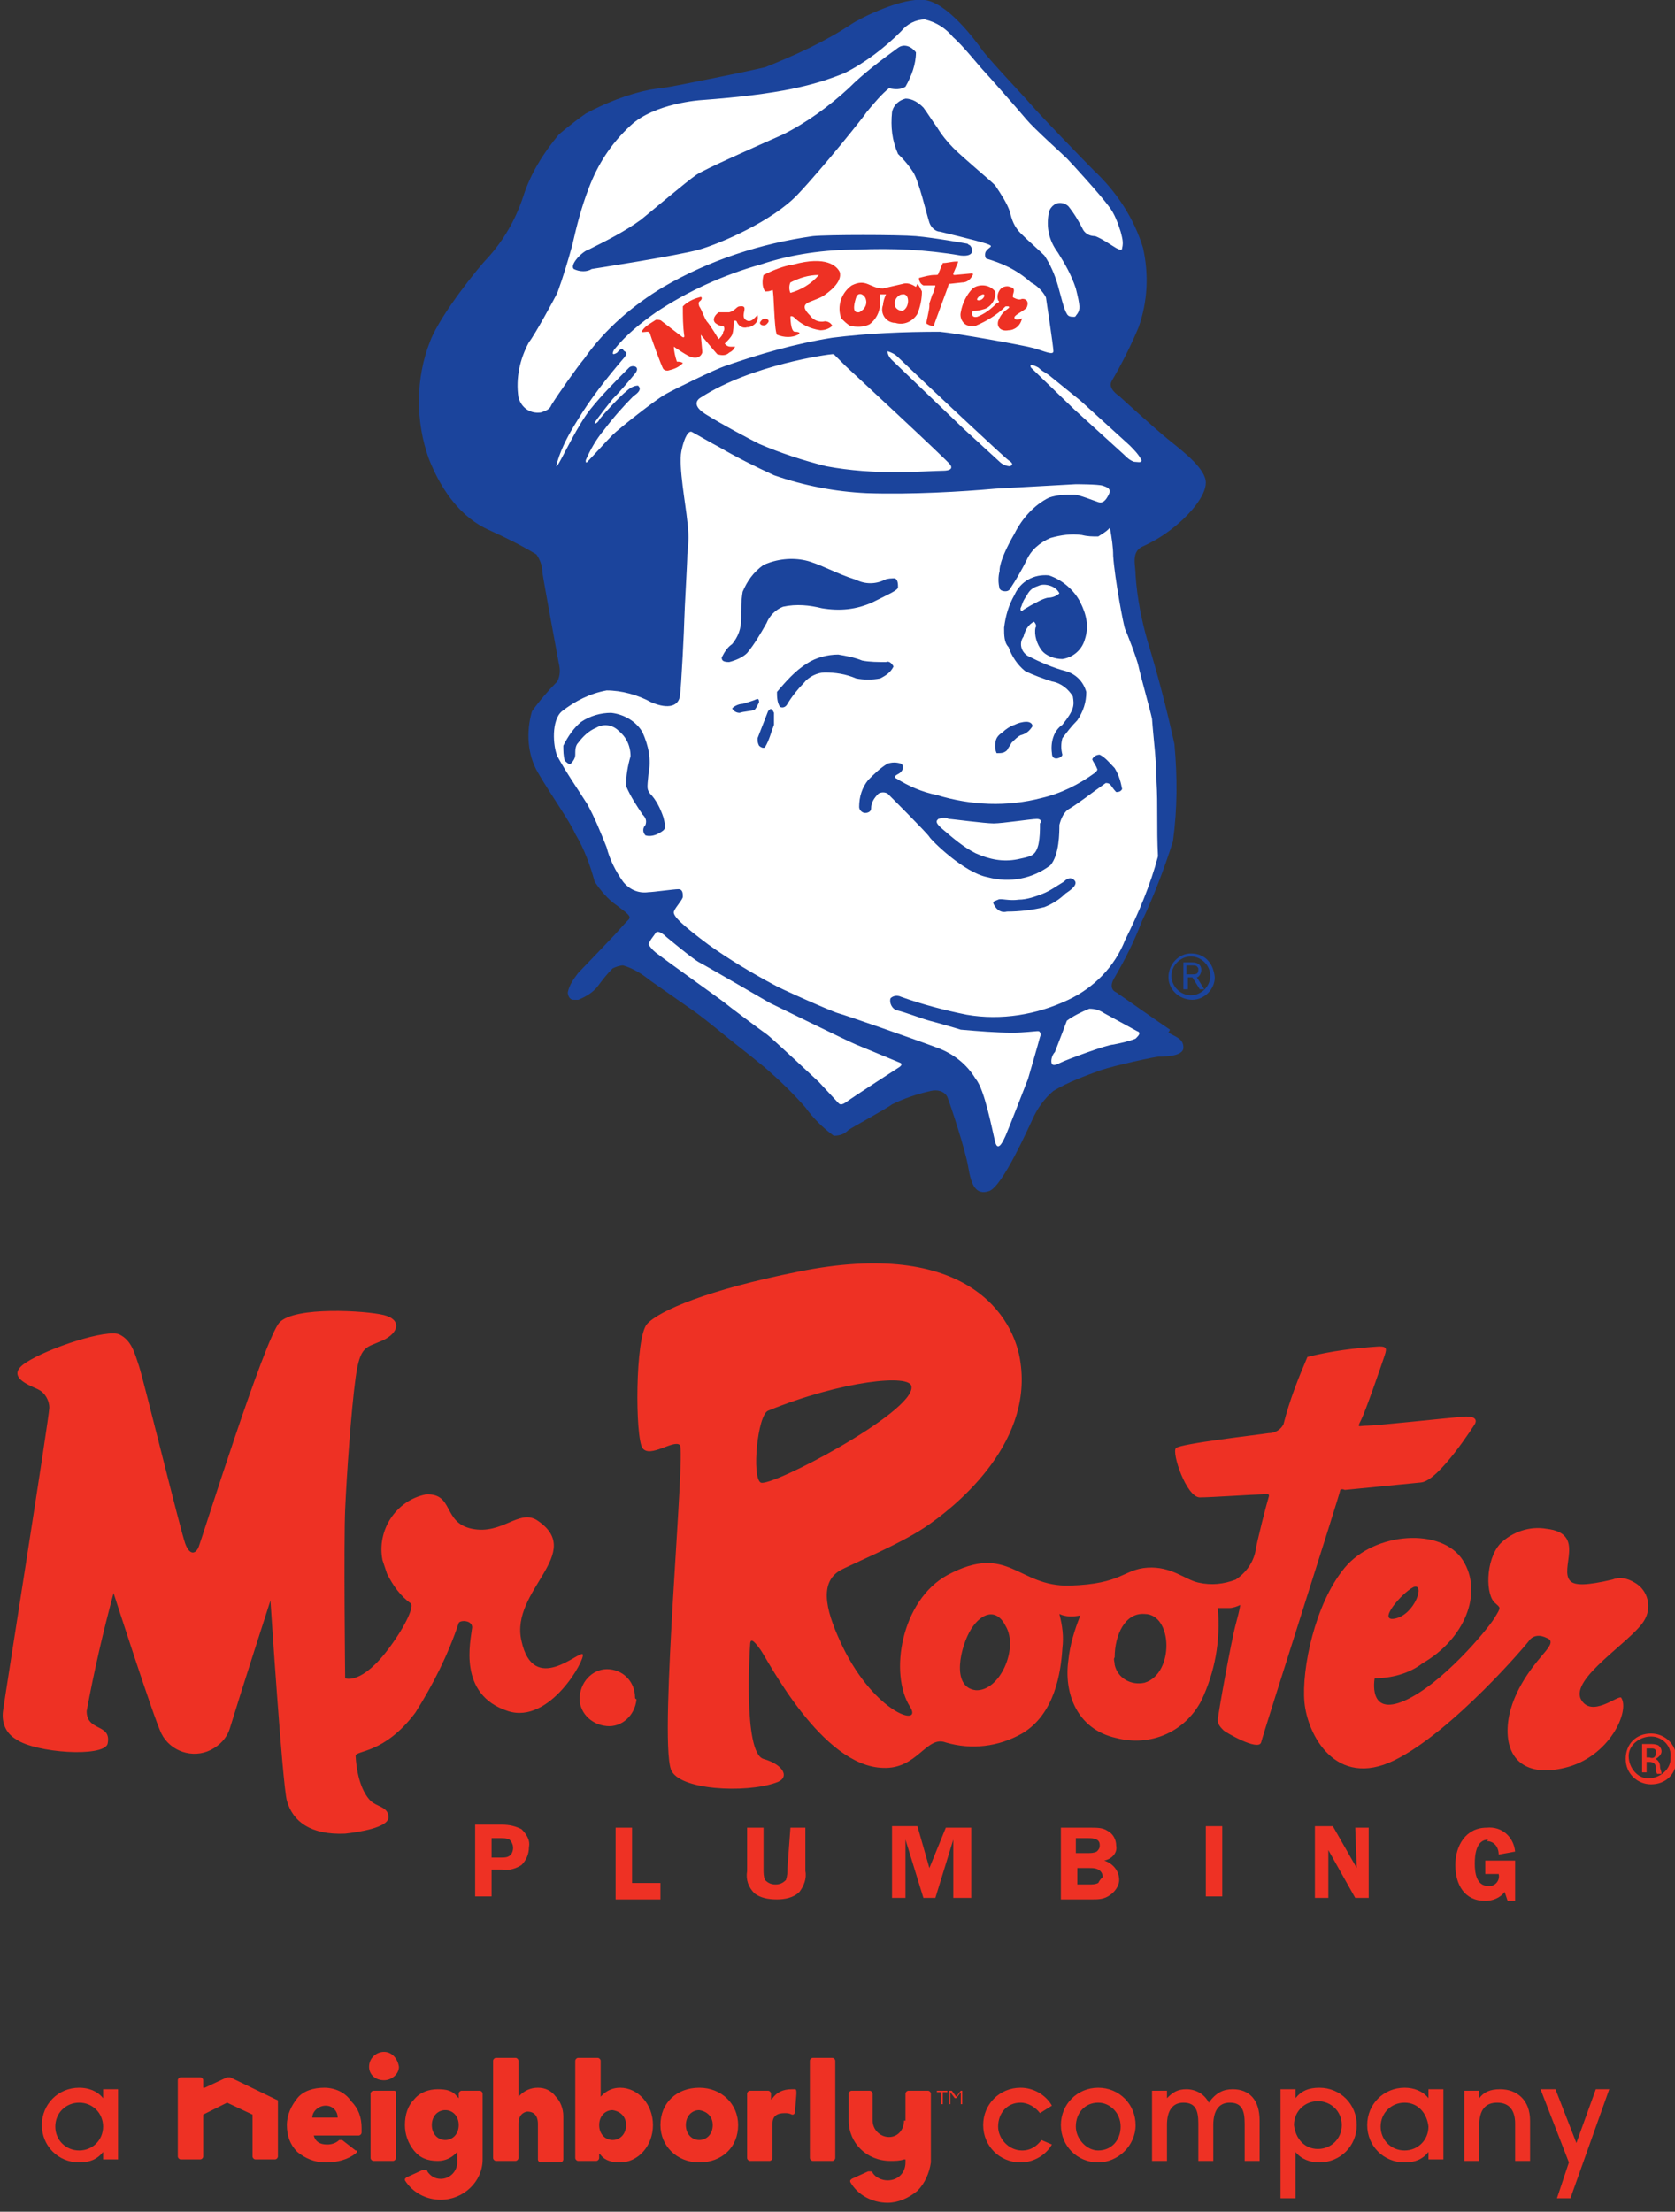 <svg version="1.1" id="Layer_1" data-name="Layer 1" xmlns="http://www.w3.org/2000/svg" viewBox="0 0 112.1 148"><rect x="0" y="0" width="112.1" height="148" fill="#333333" stroke="none"/><style>.st0{fill:#1b449c}.st2{fill:#ee3124}</style><path class="st0" d="M78.3 68.9c-.6-.4-3.6-2.5-3.6-2.5s-.6-.2-.1-1c.7-1.2 1.3-2.4 1.8-3.7.8-1.7 1.5-3.5 2.1-5.4.3-2.2.3-4.3.1-6.5-.5-2.3-1.1-4.6-1.8-6.9-.4-1.4-.7-2.9-.8-4.4 0-.7-.3-1.5.4-1.9.9-.4 1.7-.9 2.5-1.6.7-.6 1.8-1.8 1.8-2.7s-1.4-2-2.4-2.8-3.4-3-3.4-3-.8-.5-.5-1c.7-1.2 1.3-2.4 1.8-3.6.6-1.7.7-3.5.3-5.3-.6-2-1.8-3.8-3.3-5.2-.6-.6-3.6-3.7-4.2-4.4s-2.8-3-3.3-3.7S63.4.2 61.9 0 57.6 1.2 57 1.6c-1.8 1.2-3.8 2.1-5.8 2.9-2.2.5-4.8 1-5.8 1.2s-1.3.2-1.9.3c-1.5.3-3 .9-4.3 1.6-1 .7-1.8 1.4-1.8 1.4-1 1.2-1.9 2.6-2.4 4.2-.5 1.5-1.3 2.9-2.4 4.1-.5.5-3.1 3.7-3.8 5.5-1 2.5-1 5.4-.1 7.9 1.5 3.8 3.7 4.6 4.1 4.8 1.1.5 2.1 1 3.1 1.6.2.3.4.7.4 1.2.1.7 1.1 6.1 1.1 6.1.1.4.1.8-.1 1.2-.6.6-1.2 1.3-1.7 2-.4 1.4-.3 2.9.4 4.1 1 1.7 2.1 3.2 2.5 4.1.6 1 1 2.1 1.3 3.2.4.6.9 1.2 1.5 1.6.8.6.9.7.8.9-.4.4-.8.9-1.2 1.3 0 0-1.9 2-2.2 2.3-.3.4-.6.8-.7 1.3 0 .2.1.5.4.5h.3c.5-.2 1-.5 1.3-.9.3-.4.6-.8 1-1.2.2-.1.5-.2.7-.2.7.2 1.3.6 1.8 1 .7.5 2.3 1.6 3 2.1s1.9 1.5 2.4 1.9 2.3 1.8 2.7 2.2c.8.7 1.6 1.5 2.3 2.3.5.7 1.2 1.4 1.9 1.9.4 0 .7-.1 1-.4.3-.2 2.5-1.4 2.9-1.7.8-.4 1.7-.7 2.6-.9.4-.1.9 0 1.1.4.2.5 1.2 3.5 1.4 4.7s.5 1.9 1.4 1.6 2.7-4.4 2.9-4.8c.3-.7.8-1.4 1.4-1.9 1-.6 2.1-1 3.2-1.4.9-.3 3.6-.9 3.9-.9s1.6 0 1.6-.6-.5-.7-1-1"/><path class="st0" d="M79.7 66.6c-.7 0-1.3-.6-1.3-1.3 0-.7.6-1.3 1.3-1.3.7 0 1.3.6 1.3 1.3 0 .7-.6 1.3-1.3 1.3m0-2.8c-.8 0-1.5.7-1.5 1.6 0 .8.7 1.5 1.6 1.5.8 0 1.5-.7 1.5-1.5-.1-1-.7-1.6-1.6-1.6m-.3 1.4v-.6h.4c.2 0 .3 0 .4.2v.1c0 .3-.2.3-.4.3h-.4zm1-.3c0-.3-.2-.5-.6-.5h-.6v1.8h.3v-.8h.3l.5.8h.3l-.5-.8c.1 0 .3-.2.3-.5"/><path d="M70.2 25.1l-.3-.2c-.2-.1-.4-.3-.4-.3s-.7-.4-.5 0l2.9 2.8 3.3 3c.2.2.4.4.7.5.2 0 .5.1.5-.1-.2-.4-.5-.7-.8-1l-3.3-3-2.1-1.7zm4.9 27.7c-.1.2-.3.2-.4.2-.2-.2-.3-.4-.4-.5-.1-.1-.2-.1-.3-.1l-.7.5s-1.2.9-1.7 1.2c-.4.2-.6.7-.7 1.1 0 .5 0 2-.6 2.7-1.2.9-2.7 1.2-4.2.8-1.6-.3-3.8-2.5-3.9-2.7s-2.6-2.7-2.8-2.9c-.2-.1-.4-.1-.6 0-.3.3-.5.6-.5 1 0 .2-.2.3-.4.3s-.4-.2-.4-.4c0-.7.2-1.3.6-1.8.4-.4.8-.8 1.3-1.1.3-.1.6-.1.9 0 .2.1.2.5-.2.7s-.1.3-.1.3c.8.5 1.7.9 2.7 1.1 2.3.7 4.7.8 7 .2 1.3-.3 2.5-.9 3.6-1.7.1-.1.2-.2.1-.3 0-.1-.3-.5-.3-.6.1-.2.3-.3.5-.3.4.2.7.6 1 .9.3.5.4.9.5 1.4m-3.8 7c-.4.4-.9.7-1.4.9-.8.2-1.7.3-2.5.3-.4.1-.7-.1-.9-.5-.1-.2.1-.2.3-.3s.7.1 1.4 0c.5 0 1.1-.2 1.6-.4s.9-.5 1.4-.8c.1-.1.4-.4.7-.1s-.3.7-.6.9M55.2 45c-.5 0-1.1.3-1.4.7-.4.4-.8.9-1.1 1.4-.1.2-.3.3-.5.2-.2-.3-.2-.7-.2-1 .6-.7 1.2-1.4 2-1.9.6-.4 1.4-.6 2.1-.6.6.1 1.1.2 1.6.4.5.1 1.1.1 1.6.1.2-.1.4.1.5.3-.2.4-.5.6-.9.8-.5.1-1.1.1-1.6 0-.7-.3-1.4-.4-2.1-.4m-3.9-3.3c-.4.7-.8 1.4-1.3 2-.3.3-.8.5-1.2.6-.4 0-.5-.1-.5-.3.2-.4.4-.7.7-.9.4-.5.6-1 .6-1.7 0-.6 0-1.2.1-1.8.3-.7.7-1.3 1.4-1.8.9-.4 1.9-.5 2.8-.3.9.2 2.1.9 3.4 1.3.6.3 1.3.3 1.9 0 .2-.1.5-.1.7-.1.2.1.2.4.2.6 0 .2-.7.5-1.7 1-1.1.5-2.2.6-3.4.4-.8-.2-1.7-.3-2.6-.1-.5.2-.9.6-1.1 1.1m.5 6.8c-.2.5-.3 1-.6 1.5-.1.1-.3 0-.4-.1-.1-.2-.1-.3-.1-.5l.7-1.8c.2-.3.3-.1.4.1v.8m-2.3-.8c-.2 0-.4-.1-.5-.3.2-.2.5-.3.7-.3 0 0 .7-.2.9-.3s.2.1.2.2c-.1.2-.2.4-.3.5-.3.1-.7.1-1 .2M67.1 49c.2-.2.5-.4.8-.5.2-.1.5-.2.8-.2.2 0 .4.1.4.3-.2.3-.4.5-.8.6-.2.1-.4.3-.6.5-.1.2-.2.3-.3.5-.2.2-.4.2-.7.2-.1-.2-.1-.4-.1-.5 0-.5.2-.7.5-.9m.1-7c.1-.8.3-1.5.7-2.2.4-.9 1.3-1.4 2.3-1.3.9.3 1.7 1 2.1 1.8.4.8.6 1.6.3 2.5-.2.7-.8 1.2-1.5 1.3-.5 0-1.1-.2-1.4-.6-.3-.4-.5-1-.4-1.5.1-.1 0-.3-.1-.4-.4.2-.6.6-.7 1-.3.4-.2 1 .3 1.3.8.4 1.7.8 2.5 1 .7.2 1.2.7 1.4 1.4 0 .7-.2 1.3-.6 1.9-.4.4-.7.8-1 1.2-.1.4-.1.7 0 1.1 0 .2-.7.5-.7-.1-.1-.7.1-1.5.7-1.9.8-1 .8-1.3.7-1.9-.3-.5-.8-.9-1.4-1-.6-.2-1.2-.4-1.8-.7-.5-.4-.9-1-1.1-1.6-.3-.3-.3-.8-.3-1.3m-23 13.7c-.3.2-.7.3-1 .2-.2-.2-.2-.5 0-.7.1-.3 0-.5-.2-.7-.4-.6-.8-1.2-1.1-1.9 0-.7.1-1.3.3-2 0-.7-.3-1.3-.8-1.7-.4-.4-1-.5-1.5-.2-.5.2-.9.6-1.2 1-.2.2-.2.5-.2.8 0 .2-.1.4-.3.6-.1.1-.3-.1-.4-.2-.1-.3-.1-.7-.1-1 .3-.6.7-1.2 1.2-1.6.6-.4 1.3-.6 2-.6.9.1 1.7.6 2.1 1.3.4.9.6 1.8.4 2.8-.1 1-.1 1 .1 1.3.4.4.7 1 .9 1.6.2.8.1.8-.2 1m33.2-3.4c0-1.4-.2-2.8-.3-4.2-.1-.5-.8-3-.9-3.5s-.8-2.3-.9-2.5-.7-3.4-.8-4.9c0-.6-.1-1.2-.2-1.8-.1-.1-.1 0-.1 0-.2.2-.4.3-.7.5-.4 0-.7 0-1.1-.1-.7-.1-1.4 0-2.1.2-.7.3-1.3.8-1.6 1.5-.3.6-.7 1.3-1.1 1.9-.1.2-.4.2-.6.1l-.1-.1c-.1-.4-.1-.8 0-1.2 0 0-.1-.6 1-2.5.5-1 1.3-1.9 2.3-2.4.6-.2 1.1-.2 1.7-.2.3 0 1.3.4 1.6.5s.5-.1.7-.5-.1-.5-.4-.6-1.8-.1-1.8-.1l-5.4.3c-2.2.2-5.6.4-8.6.3-2.1-.1-4.2-.5-6.2-1.2-1.3-.6-2.5-1.2-3.7-1.9-.4-.2-1.6-.9-1.8-1s-.5.3-.7 1.3.3 3.6.4 4.7c.1.7.1 1.4 0 2.2 0 .5-.2 3.9-.2 4.3s-.2 4.6-.3 5.2-.7.9-1.9.4c-.9-.5-2-.8-3-.8-1.1.2-2.1.7-3 1.4-.7.6-.6 2.3-.3 3 .6 1.1 1.3 2.1 2 3.2.5.9.9 1.9 1.3 2.9.2.8.6 1.6 1.1 2.3.4.5 1 .8 1.7.7.3 0 1.7-.2 2-.2s.3.3.3.5-.5.7-.6 1 .7 1 2.3 2.2c1.4 1 2.9 1.9 4.4 2.7.3.2 3.9 1.8 4.3 1.9s5 1.7 6.6 2.3c1.1.4 2 1.1 2.6 2.1.6.7 1.1 3.4 1.3 4.2s.6-.2.7-.4 1.5-3.8 1.5-3.8.7-2.4.8-2.8c.1-.2 0-.4-.1-.4h-.1c-.1 0-.9.1-1.6.1-1.2 0-2.3-.1-3.5-.2-.3-.1-1.7-.5-2.1-.6s-1.7-.6-2.2-.7c-.3-.1-.5-.5-.4-.8.2-.2.5-.2.7-.1 1.4.5 2.9.9 4.4 1.2 2.3.4 4.7 0 6.8-1 1.7-.8 3.1-2.2 3.8-4 .9-1.8 1.7-3.7 2.2-5.6-.1-1.9 0-3.5-.1-5M76.1 69l-2.2-1.2c-.3-.2-.6-.3-1-.3-.5.2-1.1.5-1.5.8 0 0-.6 1.6-.8 2.1-.2.2-.3.6-.2.8.1.1.2.1.6-.1s3.1-1.2 3.5-1.2c.5-.1 1-.2 1.5-.4.2-.2.4-.4.1-.5m-6.7-14.2c-.4 0-2.3.3-2.9.3s-2.8-.3-3-.3c-.2-.1-.4-.1-.7 0-.1.1-.3.2.3.7.7.6 1.4 1.2 2.2 1.6.9.4 1.8.6 2.8.4.9-.2 1.2-.2 1.4-1 .1-.5.1-.9.1-1.4.1-.1.1-.3-.2-.3m-9.2 16.3c-.5-.2-2.4-1-2.9-1.2s-5.8-2.8-5.8-2.8-4.3-2.5-4.7-2.7-2.2-1.7-2.2-1.7-.5-.5-.7-.3c-.2.3-.4.5-.5.8.2.3.4.5.7.7.5.4 4.3 3.1 4.4 3.2s2.5 1.9 2.8 2.1 3.5 3.2 3.5 3.2l1.3 1.4c.1.1.2.2.6-.1s3.5-2.3 3.5-2.3.3-.2 0-.3M38.4 18c-.3-.3.6-1.2 1-1.3 1.2-.6 2.4-1.2 3.5-2 .5-.4 3.1-2.6 3.7-3s4-1.9 5.8-2.7c1.6-.8 3.1-1.9 4.4-3.1 1-1 2.2-1.9 3.3-2.7.4-.3.9-.1 1.2.3 0 .8-.3 1.6-.7 2.3-.3.2-.7.2-1.1.1-.5.4-1 1-1.5 1.6-.1.2-2.9 3.7-4.6 5.5s-5.2 3.3-6.6 3.7-7.2 1.3-7.2 1.3c-.3.2-.8.2-1.2 0m6 1.2c3.1-1.8 6.5-2.9 10-3.4 1-.1 5.7-.1 6.9 0s3.4.5 3.4.5c.1 0 .1.1.2.1.2.2.4.8-.6.7-2.3-.4-4.6-.5-6.9-.4-2.2 0-4.4.3-6.5 1-2.5.7-4.9 1.8-7 3.2-1 .7-2 1.5-2.8 2.5 0 0-.3.5.2.2 0 0 .3-.4.4-.2s.4.1.1.5c-1.2 1.4-2.3 2.8-3.2 4.3-.5.8-1 1.7-1.3 2.7 0 0-.2.6.1.1s1.3-2.6 2.1-3.6 1.7-1.9 2.6-2.8c.2-.2.8-.1.4.4-.5.6-1 1.2-1.5 1.7 0 0-1.2 1.5-1.2 1.6s.2 0 .3-.2 1.5-1.7 1.8-1.9c.2-.2.5-.4.8-.4.1.1.3.3-.3.7-.7.7-1.4 1.5-2 2.3-.5.6-.9 1.3-1.2 2 0 .3.1.1.3-.1s1.1-1.2 1.5-1.6 2.8-2.3 3.5-2.7 3.4-1.7 4-1.9c2.3-.8 4.7-1.5 7.2-1.9 2.4-.3 4.8-.4 7.2-.4 1.1.1 5.6.9 6.3 1.1s1.3.5 1.3.2-.5-3.6-.5-3.6c-.2-.4-.6-.8-1-1-1-.9-2-1.3-3-1.6-.1-.1-.1-.4 0-.5.2-.3.6-.3 0-.5s-3.1-.8-3.1-.8c-.3 0-.6-.3-.7-.6-.2-.6-.7-2.8-1.1-3.4s-.7-.9-1-1.2c-.4-.9-.5-1.8-.4-2.8.1-.5.5-.8.9-.9.5 0 .9.3 1.2.6.3.4.6.9.9 1.3.3.5.7 1 1.1 1.4.7.7 2.4 2.1 2.8 2.5.4.6.8 1.2 1 1.8.1.5.3 1 .7 1.4.5.5 1.2 1.1 1.6 1.5.4.6.7 1.3.9 2 .2.7.4 1.6.6 1.9.1.2.3.2.5.2.1 0 .1-.1.2-.2.2-.3.2-.5-.1-1.7-.3-.9-.7-1.6-1.2-2.4-.6-.8-.8-1.7-.6-2.7.1-.4.5-.7.9-.6.1 0 .3.1.4.2.4.5.7 1 1 1.6.2.3.5.4.8.4.5.2.9.5 1.4.8.2.1.4.2.4 0 .1-.4 0-.7-.1-1.1-.2-.6-.4-1.2-.8-1.7-.5-.7-2.5-2.9-2.8-3.2s-2.2-2-2.7-2.6-2.7-3.1-2.9-3.3-1.4-1.7-2-2.2c-.5-.6-1.1-1-1.9-1.2-.6 0-1.2.3-1.6.8-1.1 1.1-2.4 2.1-3.8 2.8-2 .8-4.2 1.4-9.6 1.8 0 0-3.1.2-4.7 1.7-1.3 1.2-2.2 2.6-2.8 4.2-.5 1.3-.8 2.5-1.1 3.8-.3 1.1-.6 2.1-1 3.2-.2.4-1.5 2.8-1.9 3.3-.6 1.1-.9 2.4-.7 3.7.2.7.8 1.1 1.5 1 .3-.1.6-.2.7-.5.5-.8 1.7-2.5 2.2-3.1 1.4-2 3.3-3.6 5.3-4.8m24.1 21.6l.5-.3c.4-.2.7-.4 1.1-.5.3 0 .6-.1.8-.3-.1-.2-.3-.4-.6-.5-.3-.1-.6-.1-.8 0-.3.1-.5.2-.7.5-.1.2-.2.3-.3.5-.1.2-.1.3-.2.5 0 .1 0 .3.2.1M56.6 24.5l-.7-.7c-.1-.1-.1-.1-.2-.1-.2 0-5.4.7-8.8 2.9 0 0-.8.4.3 1.1s3.2 1.8 3.6 2c1.4.6 2.9 1.1 4.5 1.5 1.6.3 3.2.4 4.8.4.9 0 2.6-.1 3-.1s.7-.1.5-.4-7-6.6-7-6.6m10.3 6.4c.2.2.5.3.7.3.2-.1.2-.2-.1-.4s-5.4-5-5.4-5l-2-1.9c-.2-.2-.4-.3-.7-.4 0 .2.1.4.3.6l4.8 4.6 2.4 2.2z" fill="#fff"/><path class="st2" d="M51 21.4c-.1.1-.2.2-.1.3.1.1.3.1.4 0 .1-.1.2-.2.1-.3-.1-.1-.3-.1-.4 0m1.9-1.8c-.1-.2-.1-.5 0-.7.6-.3 1.2-.5 1.9-.5-.5.6-1.2 1-1.9 1.2m1.1.7c.1-.1.8-.3 1.1-.5s1.3-.9 1.1-1.6c-.2-.4-.9-1.1-3.1-.5-.7.1-1.4.4-2 .7-.1.4-.1.8.1 1.1.2 0 .3 0 .5-.1.1 0 .1 2.7.3 3 .5.2 1 .2 1.4 0 .2-.1.1-.2-.2-.2s-.3-1-.3-1 0-.1.2 0c.5.5 1.1.8 1.8.9.3 0 .6-.1.8-.3-.1-.2-.3-.3-.5-.3-.4.1-.8-.1-1-.4-.3-.3-.5-.6-.2-.8m11.1-1.9s.1-.1-.1-.1l-1.1.1c-.1 0-.1 0-.1-.1l.3-.7c0-.1.1-.1-.1-.1-.3 0-.6.1-.9.1-.1.2-.2.5-.3.7 0 .1-.1.1-.2.1-.4 0-.7.1-1.1.2 0 .2.1.4.3.5h.8s-.1.5-.2.6l-.2.6v.2c0 .2-.2 1-.2 1.1 0 0 0 .1.1.1.1.1.3.1.4.1 0-.1 1-2.7 1-2.8l.9-.1c.4 0 .6-.3.7-.5m.7 1.3c.2 0 0 .4-.3.4s.1-.4.3-.4m2.9.9c.1-.2.1-.4 0-.5-.1-.1-.2-.1-.3-.1-.2.1-.4 0-.6-.1-.1-.2.3-.6-.2-.7-.2-.1-.5 0-.6.1-.2.2-.3.5-.2.8.1.1.1.1-.1.2-.4.4-.8.7-1.3.9-.5.1-.3-.4-.3-.4.2 0 .4 0 .7-.1.5-.1.9-.7.8-1.2-.4-.5-1.1-.5-1.5-.2-.4.4-.7 1-.8 1.6-.1.4.2.9.6.9h.4c.7-.3 1.4-.7 2-1.3h.2c.1.1 0 .1-.1.2-.3.2-.5.5-.6.8-.1.4.2.7.7.6.4 0 .8-.3.9-.8 0 0-.4.2-.5 0s.5-.4.8-.7m-8.3.2c-.2 0-.4-.1-.5-.3v-.1c-.1-.3.2-.7.5-.7.5-.1.5.9 0 1.1m-3 .1c-.4 0-.2-.7-.1-1s.4-.3.6 0c.2.4 0 .8-.4 1h-.1m3.9-1.7c-.3-.2-.6-.3-.9-.2-.4.1-.9.2-1.3.3-.9 0-1.1-.7-2.1-.2-.7.5-1 1.4-.7 2.2.2.2.4.4.6.5.4.1.9.1 1.3-.1.4-.3.7-.8.7-1.4v-.6h.4c-.1.2-.2.5-.2.7-.2.5.1 1.1.7 1.2h.1c.6.2 1.2-.1 1.5-.6.2-.5.3-1 .3-1.5-.1-.2-.2-.4-.3-.5m-11.5 2.4c-.4-.3.3-1-.4-.9-.2 0-.3.3-.7.4h-.7c-.3.2-.5.6-.1.8.1.1.3.1.4.1.1.1.1.3 0 .4 0 .2-.2.4-.3.5 0 0-.6-1-.8-1.2-.2-.3-.3-.7-.5-1-.1-.3 0-.3.1-.4s.1-.3-.1-.2c-.4.1-.8.3-1.1.6 0 .7 0 1.3.1 2 0 .1-.1.1-.2 0l-1.3-1c-.1-.1-.2-.1-.4-.1-.3.2-.7.4-.9.7-.2.2.2.1.3.1.1 0 .1 0 .2.1 0 .1.8 2.3.9 2.4.1.1.2.1.3.1.4-.1.7-.2 1-.5-.1-.1-.3-.1-.4-.1-.1-.3-.2-.7-.2-1 0 0 1 .7 1.2.7.3.1.6 0 .7-.3v-.1l-.1-1.1s1 1.2 1.1 1.3c.3.1.6.1.8-.1.2-.1.3-.2.4-.4h-.3c-.2 0-.3-.1-.4-.2.2-.2.4-.4.5-.6.1-.3.1-.6.1-.9 0 0 .1-.1.2 0 .1.3.4.5.7.4h.1c.4-.1.7-.4.6-.8-.1 0-.4.6-.8.3m60.3 96.2h.2c.2.1.4 0 .4-.2.1-.2 0-.4-.2-.4h-.4v.6zm0 1h-.3v-1.9h.5c.2 0 .4 0 .6.1.1.1.2.2.2.4s-.2.4-.4.5c.2.1.3.3.3.5s.1.3.1.5h-.3c-.1-.2-.1-.3-.1-.5s-.2-.3-.4-.3h-.2v.7zm.3-2.4c-.8 0-1.5.6-1.5 1.3 0 .8.6 1.5 1.3 1.5.8 0 1.5-.6 1.5-1.3v-.1c.1-.7-.5-1.4-1.3-1.4zm0-.2c.9 0 1.7.7 1.7 1.7s-.7 1.7-1.7 1.7c-.9 0-1.7-.7-1.7-1.7s.7-1.7 1.7-1.7zm-57.8 9c0 .3 0 .5-.1.8-.2.2-.4.3-.7.3-.3 0-.5-.1-.7-.3-.1-.2-.1-.5-.1-.7v-2.8H50v2.9c-.1.6.1 1.1.5 1.5.4.3.9.4 1.5.4.5 0 1.1-.1 1.5-.5.3-.4.5-.9.4-1.4v-2.9h-1l-.2 2.7zm9.5 0l-.8-2.8h-1.7v4.8h.9v-3.9l1.2 3.9h.8l1.2-3.9v3.9H65v-4.7h-1.7l-1.1 2.7zm11.3 1c-.2.1-.4.1-.6.1h-.8V125h.8c.2 0 .4 0 .6.1.2.1.3.3.3.5-.1.1-.2.2-.3.4m-1.4-3h.7c.2 0 .4 0 .6.1.2.1.2.3.2.4 0 .2-.1.3-.2.4-.2.1-.4.1-.6.1H72v-1h.1zm1.8 1.5c.5-.1.9-.5.8-1 0-.4-.2-.8-.6-1-.3-.2-.7-.2-1.1-.2h-2v4.8h2.1c.4 0 .8 0 1.2-.3.3-.2.6-.6.6-1 0-.6-.4-1.1-1-1.3m-31.4-10.9c0-1-.7-1.8-1.7-1.9-1-.1-1.9.7-2 1.8-.1 1 .7 1.9 1.8 2 1 .1 1.9-.7 2-1.8-.1 0-.1-.1-.1-.1m-.2 8.7h-1.1v4.8h3V126h-1.9v-3.8.1zm57.2.9c.5 0 .8.4.8.9l1.1-.2c-.1-1-.9-1.7-1.9-1.6-1.4 0-2.1 1.2-2.1 2.5s.6 2.4 2 2.4c.5 0 1-.2 1.3-.6l.2.6h.5v-2.7h-2v.9h.9c.1.4-.2.8-.6.8h-.1c-.8 0-.9-.9-.9-1.5s.1-1.6.9-1.6m-5-16.9c.8-.3.1 1.8-1.2 2.1s.4-1.7 1.2-2.1m11.2 7.5c-.7-1.4 3.3-3.8 4.2-5.2.6-.9.3-2.1-.6-2.6-.5-.3-1-.4-1.5-.2-1.7.4-2.5.4-2.8.1-.8-.8 1.1-3.2-1.6-3.5-1.1-.2-2.3.2-3.1 1-1 1.1-1 3.5-.3 4 .3.3.4.2-.1 1s-3.5 4.4-6 5.5-2-1.5-2-1.5c1.1 0 2.3-.3 3.2-1 2.8-1.6 4.1-4.7 2.7-6.9s-5.9-1.9-7.9.5-2.9 6.8-2.7 9 2.1 5.8 6 3.9 9-7.9 9.1-8.1c.3-.3.7-.3 1.1-.1.6.2.1.7-.4 1.3s-2.1 2.5-2.2 4.7 1.3 3.3 3.8 2.7c3-.7 4.4-3.8 3.8-4.7-.2-.2-2 1.4-2.7.1m-29.2-1.1c-.9.2-1.8-.3-2-1.2 0-.2-.1-.4 0-.5 0-1.5.7-3 2-2.9 1.9 0 2 4 0 4.6m-11.3.5c-1.7-.2-1-3-.3-4.1s1.7-1.4 2.3-.2c.9 1.5-.4 4.4-2 4.3M50.9 99.2c-.6-.4-.2-4.5.5-4.8 4.9-2 9.6-2.5 9.6-1.6.2 1.7-9.5 6.8-10.1 6.4m39.1.5l5.1-.5c1.2-.1 3.6-3.9 3.6-3.9s.4-.6-.8-.5-5.8.6-6.4.6-.7.2-.4-.4 1.3-3.5 1.5-4.1.3-.8-.3-.8c-1.6.1-3.2.3-4.8.7-.6 1.4-1.2 2.9-1.6 4.5-.2.4-.6.6-1 .6-.6.1-5.9.7-6.2 1s.7 3.3 1.6 3.3c.7 0 3.7-.2 4.1-.2s.6-.1.5.2-.8 3-.9 3.7c-.2.8-.7 1.4-1.3 1.8-.8.3-1.6.4-2.5.2-.9-.2-1.8-1.1-3.4-1s-1.7 1.1-5.2 1.2-4.1-2.9-8.2-.7c-3.1 1.7-3.9 6.6-2.5 8.8.9 1.4-2.3.5-4.5-4-1-2.1-1.7-4.2-.2-5.1.7-.4 3.9-1.7 5.7-2.9s7.2-5.4 6.4-11c-.4-3.1-3.6-8.4-14.9-6.1-6 1.2-9.3 2.6-10.1 3.5s-.8 7.6-.3 8.3 2.1-.6 2.5-.2-1.4 19.4-.6 21.7c.5 1.4 5 1.6 7 .9 1-.3.6-1.2-.8-1.6s-.9-7.6-.9-7.6c0-.5.2-.4.7.3s4.1 7.8 8.2 7.9c2.3.1 2.9-2.2 4.2-1.7 1.7.5 3.5.3 5.1-.6 2.2-1.3 2.6-4.1 2.7-5.7.1-.8 0-1.5-.2-2.3.4.2.9.2 1.4.1-.4 1-.7 2-.8 3-.3 2.1.5 4.6 3.2 5.2 2.3.6 4.6-.4 5.7-2.5.9-1.9 1.3-4 1.1-6.2h.8c.2 0 .5-.1.7-.2 0 0 0 .2-.3 1.3s-1.2 6.1-1.2 6.4c0 .3.2.5.4.7.1.1 2.3 1.4 2.5.8.2-.8 5.3-16.7 5.3-16.9 0 0 .1-.1.3 0 0-.1 0-.1 0 0m.8 25.3l-1.6-2.8H88v4.8h.9v-3.2l1.8 3.2h.9v-4.7h-.9l.1 2.7zM39 110.7c-.2-.3-3.3 2.8-4.1-.9-.8-3.4 4.4-5.9 1-8.1-1.2-.7-2.3 1-4.3.6s-1.2-2.4-3.1-2.3c-2 .4-3.3 2.4-2.9 4.4l.3.9c.4.8.9 1.5 1.6 2 .2.2-.3 1.4-1.4 2.9-1.9 2.6-3 2.1-3 2.1s-.1-9 0-11.3.4-6.6.7-8.8.7-2 1.8-2.5 1.3-1.4.1-1.7-6-.6-7 .5-5.2 14.5-5.4 15-.6.6-.9-.2-2.8-11-3.1-11.9-.5-1.7-1.3-2.1-4.8.9-6.3 1.9.6 1.6.9 1.8c.4.2.7.7.7 1.2 0 .6-3 19.5-3.1 20.3-.1.8.2 1.5.9 1.9 1.3.9 5.8 1.2 6.1.3.3-1.4-1.4-.8-1.4-2.2.5-2.7 1.1-5.3 1.8-7.9 0 0 2.7 8.4 3.2 9.4.6 1.2 2.1 1.7 3.3 1.1.6-.3 1.1-.8 1.3-1.5.7-2.3 2.7-8.5 2.7-8.5s.8 12.3 1.1 13.4c.4 1.4 1.6 2.3 3.9 2.2.9-.1 2.9-.4 2.9-1.1s-.8-.7-1.2-1.1-.9-1.3-1-3c0-.4 1.9-.1 4-2.9 1.2-1.9 2.2-3.9 2.9-6 .1-.2.9-.2.9.3-.1.9-1 4.5 2.4 5.6 2.8.9 5.2-3.5 5-3.8m41.7 16.2h1.1v-4.7h-1.1v4.7zm-46.5-2.8c-.2.2-.4.2-.7.2h-.6V123h.6c.2 0 .4 0 .6.1.3.3.3.7.1 1m.7-1.7c-.4-.2-.8-.3-1.3-.3h-1.8v4.8h1.1v-1.8h.7c.5.1 1-.1 1.3-.3.3-.3.5-.7.5-1.2.1-.5-.2-.9-.5-1.2"/><path class="st2" d="M18.5 140.5l-3.1-1.5h-.2l-1.5.7h-.1v-.5c0-.1-.1-.2-.2-.2h-1.3c-.1 0-.2.1-.2.2v5.1c0 .1.1.2.2.2h1.3c.1 0 .2-.1.2-.2v-2.8l1.6-.8 1.7.8v2.8c0 .1.1.2.2.2h1.3c.1 0 .2-.1.2-.2v-3.7s0-.1-.1-.1m7.8-.6H25c-.1 0-.2.1-.2.2v4.3c0 .1.1.2.2.2h1.3c.1 0 .2-.1.2-.2V140c0-.1-.1-.1-.2-.1m-.6-2.6c-.5 0-1 .4-1 1 0 .5.4.9 1 .9.5 0 1-.4 1-.9-.1-.6-.5-1-1-1m10.3 2.4c-.5 0-.9.2-1.2.5l-.1.1v-2.4c0-.1-.1-.2-.2-.2h-1.3c-.1 0-.2.1-.2.2v6.5c0 .1.1.2.2.2h1.3c.1 0 .2-.1.2-.2v-2.3c0-.7.5-.8.6-.8.6 0 .7.5.7.8v2.4c0 .1.1.2.2.2h1.3c.1 0 .2-.1.2-.2v-2.9c0-.5-.2-1-.5-1.3-.3-.4-.7-.6-1.2-.6m5.9 2.5c0 .6-.4 1-.9 1s-.9-.4-.9-1 .4-1 .9-1c.6.1.9.5.9 1m-.4-2.5c-.5 0-.9.2-1.2.5l-.1.1v-2.4c0-.1-.1-.2-.2-.2h-1.3c-.1 0-.2.1-.2.2v6.5c0 .1.1.2.2.2h1.2c.1 0 .2-.1.2-.2v-.3l.1.1c.3.4.8.5 1.3.5 1.2 0 2.2-1.1 2.2-2.5s-1-2.5-2.2-2.5m6.2 2.5c0 .6-.4 1-.9 1s-.9-.4-.9-1 .4-1 .9-1c.6.1.9.5.9 1m-.9-2.5c-1.5 0-2.6 1-2.6 2.5 0 1.4 1.1 2.5 2.6 2.5s2.6-1 2.6-2.5c0-1.4-1.1-2.5-2.6-2.5m-17 3.5c-.5 0-.9-.4-.9-1s.4-1 .9-1 .9.4.9 1-.4 1-.9 1m2.5.9v-4c0-.1-.1-.2-.2-.2h-1.2c-.1 0-.2.1-.2.2v.3l-.1-.1c-.3-.4-.7-.5-1.3-.5-.6 0-1.2.2-1.6.7-.4.4-.6 1-.6 1.7 0 .6.2 1.2.6 1.7.4.5.9.7 1.6.7.5 0 .9-.2 1.2-.5l.1-.1v.7c0 .6-.5 1.1-1.1 1.1-.4 0-.7-.2-.9-.5 0-.1-.1-.1-.2-.1h-.1l-1.1.5-.1.1v.1c.5.8 1.4 1.3 2.4 1.3 1.5 0 2.8-1.2 2.8-2.7v-.4zm20.9-4.3H53c-.6 0-1 .2-1.3.6l-.1.1v-.4c0-.1-.1-.2-.2-.2h-1.2c-.1 0-.2.1-.2.2v4.3c0 .1.1.2.2.2h1.3c.1 0 .2-.1.2-.2v-2.3c0-.5.3-.7.8-.7.2 0 .3 0 .5.1h.1l.1-.1.1-1.3c0-.2 0-.3-.1-.3m2.5-2.1h-1.3c-.1 0-.2.1-.2.2v6.5c0 .1.1.2.2.2h1.3c.1 0 .2-.1.2-.2v-6.5c0-.1-.1-.2-.2-.2m4.8 4.2c0 .6-.4 1.1-1 1.1s-1.1-.5-1.1-1.1v-1.8c0-.1-.1-.2-.2-.2H57c-.1 0-.2.1-.2.2v1.8c0 1.5 1.2 2.7 2.8 2.7.3 0 .6 0 .9-.1h.1v.2c0 .7-.5 1.2-1.2 1.2-.4 0-.8-.2-1-.5 0-.1-.1-.1-.2-.1h-.1l-1.1.5-.1.1v.1c.5.9 1.5 1.4 2.5 1.4.7 0 1.4-.3 2-.8.5-.5.8-1.2.9-1.9v-4.6c0-.1-.1-.2-.2-.2h-1.3c-.1 0-.2.1-.2.2v1.8zm-37.9-.2h-1.7c0-.4.4-.8.9-.8s.8.4.8.8zm-.9-2c-.7 0-1.4.2-1.8.7-.4.5-.7 1.1-.7 1.8s.2 1.3.7 1.8c.5.4 1.1.7 1.9.7.8 0 1.5-.2 2-.6l.1-.1c0-.1 0-.1-.1-.1l-.9-.7h-.2c-.2.2-.5.3-.8.3-.5 0-.8-.2-.9-.6h3c.1 0 .2-.1.2-.2v-.3c0-.7-.2-1.3-.7-1.8-.4-.6-1.1-.9-1.8-.9m41.3 1.1v-.8h-.3v-.1h.7v.1h-.3v.8zm1.3 0v-.8l-.3.4h-.1l-.3-.4v.8h-.1v-.9h.2l.3.4.3-.4h.1v.9zm-59-.1c-.9 0-1.6.7-1.6 1.6 0 .9.7 1.6 1.6 1.6.9 0 1.6-.7 1.6-1.6 0-.9-.7-1.6-1.6-1.6m1.6 3.9v-.6c-.4.5-.9.7-1.6.7-1.4 0-2.5-1.1-2.5-2.5s1.1-2.5 2.5-2.5c.6 0 1.2.2 1.6.7v-.6h1v4.7h-1zm63.5-1.1c-.4.7-1.2 1.2-2.1 1.2-1.4 0-2.5-1.1-2.5-2.5s1.1-2.5 2.5-2.5c.9 0 1.7.5 2.1 1.2l-.8.5c-.3-.4-.8-.7-1.3-.7-.9 0-1.5.7-1.5 1.6 0 .8.7 1.6 1.6 1.6.6 0 1-.3 1.3-.7l.7.3zm3.1-2.8c-.9 0-1.5.7-1.5 1.6 0 .8.7 1.6 1.5 1.6.9 0 1.5-.7 1.5-1.6 0-.9-.7-1.6-1.5-1.6m0 4c-1.4 0-2.5-1.1-2.5-2.5s1.1-2.5 2.5-2.5 2.5 1.1 2.5 2.5-1.2 2.5-2.5 2.5m9.8-.1v-2.5c0-.9-.2-1.4-1-1.4-.7 0-1.1.5-1.1 1.5v2.4h-1v-2.5c0-.9-.2-1.4-1-1.4-.7 0-1.1.5-1.1 1.5v2.4h-1v-4.7h1v.5c.4-.4.7-.6 1.3-.6.6 0 1.2.3 1.5.9.5-.7 1-.9 1.6-.9 1.1 0 1.8.7 1.8 2.1v2.7h-1zm4.9-.8c.9 0 1.6-.7 1.6-1.6 0-.9-.7-1.6-1.6-1.6-.9 0-1.6.7-1.6 1.6.1.9.7 1.6 1.6 1.6m-2.5 3.3v-7.3h1v.6c.4-.5.9-.7 1.6-.7 1.4 0 2.5 1.1 2.5 2.5s-1.1 2.5-2.5 2.5c-.6 0-1.2-.2-1.6-.7v3.1h-1zm8.3-6.4c-.9 0-1.6.7-1.6 1.6 0 .9.7 1.6 1.6 1.6.9 0 1.6-.7 1.6-1.6-.1-.9-.7-1.6-1.6-1.6m1.6 3.9v-.6c-.4.5-.9.7-1.6.7-1.4 0-2.5-1.1-2.5-2.5s1.1-2.5 2.5-2.5c.6 0 1.2.2 1.6.7v-.6h1v4.7h-1zm5.8 0v-2.5c0-.9-.4-1.4-1.2-1.4-.8 0-1.2.5-1.2 1.5v2.4h-1v-4.7h1v.5c.3-.4.7-.6 1.4-.6 1.1 0 2 .7 2 2.1v2.7h-1zm5.4-4.8l-1.3 3.6-1.4-3.6h-1l1.9 4.9-.8 2.4h.9l2.6-7.3z" id="us"/></svg>